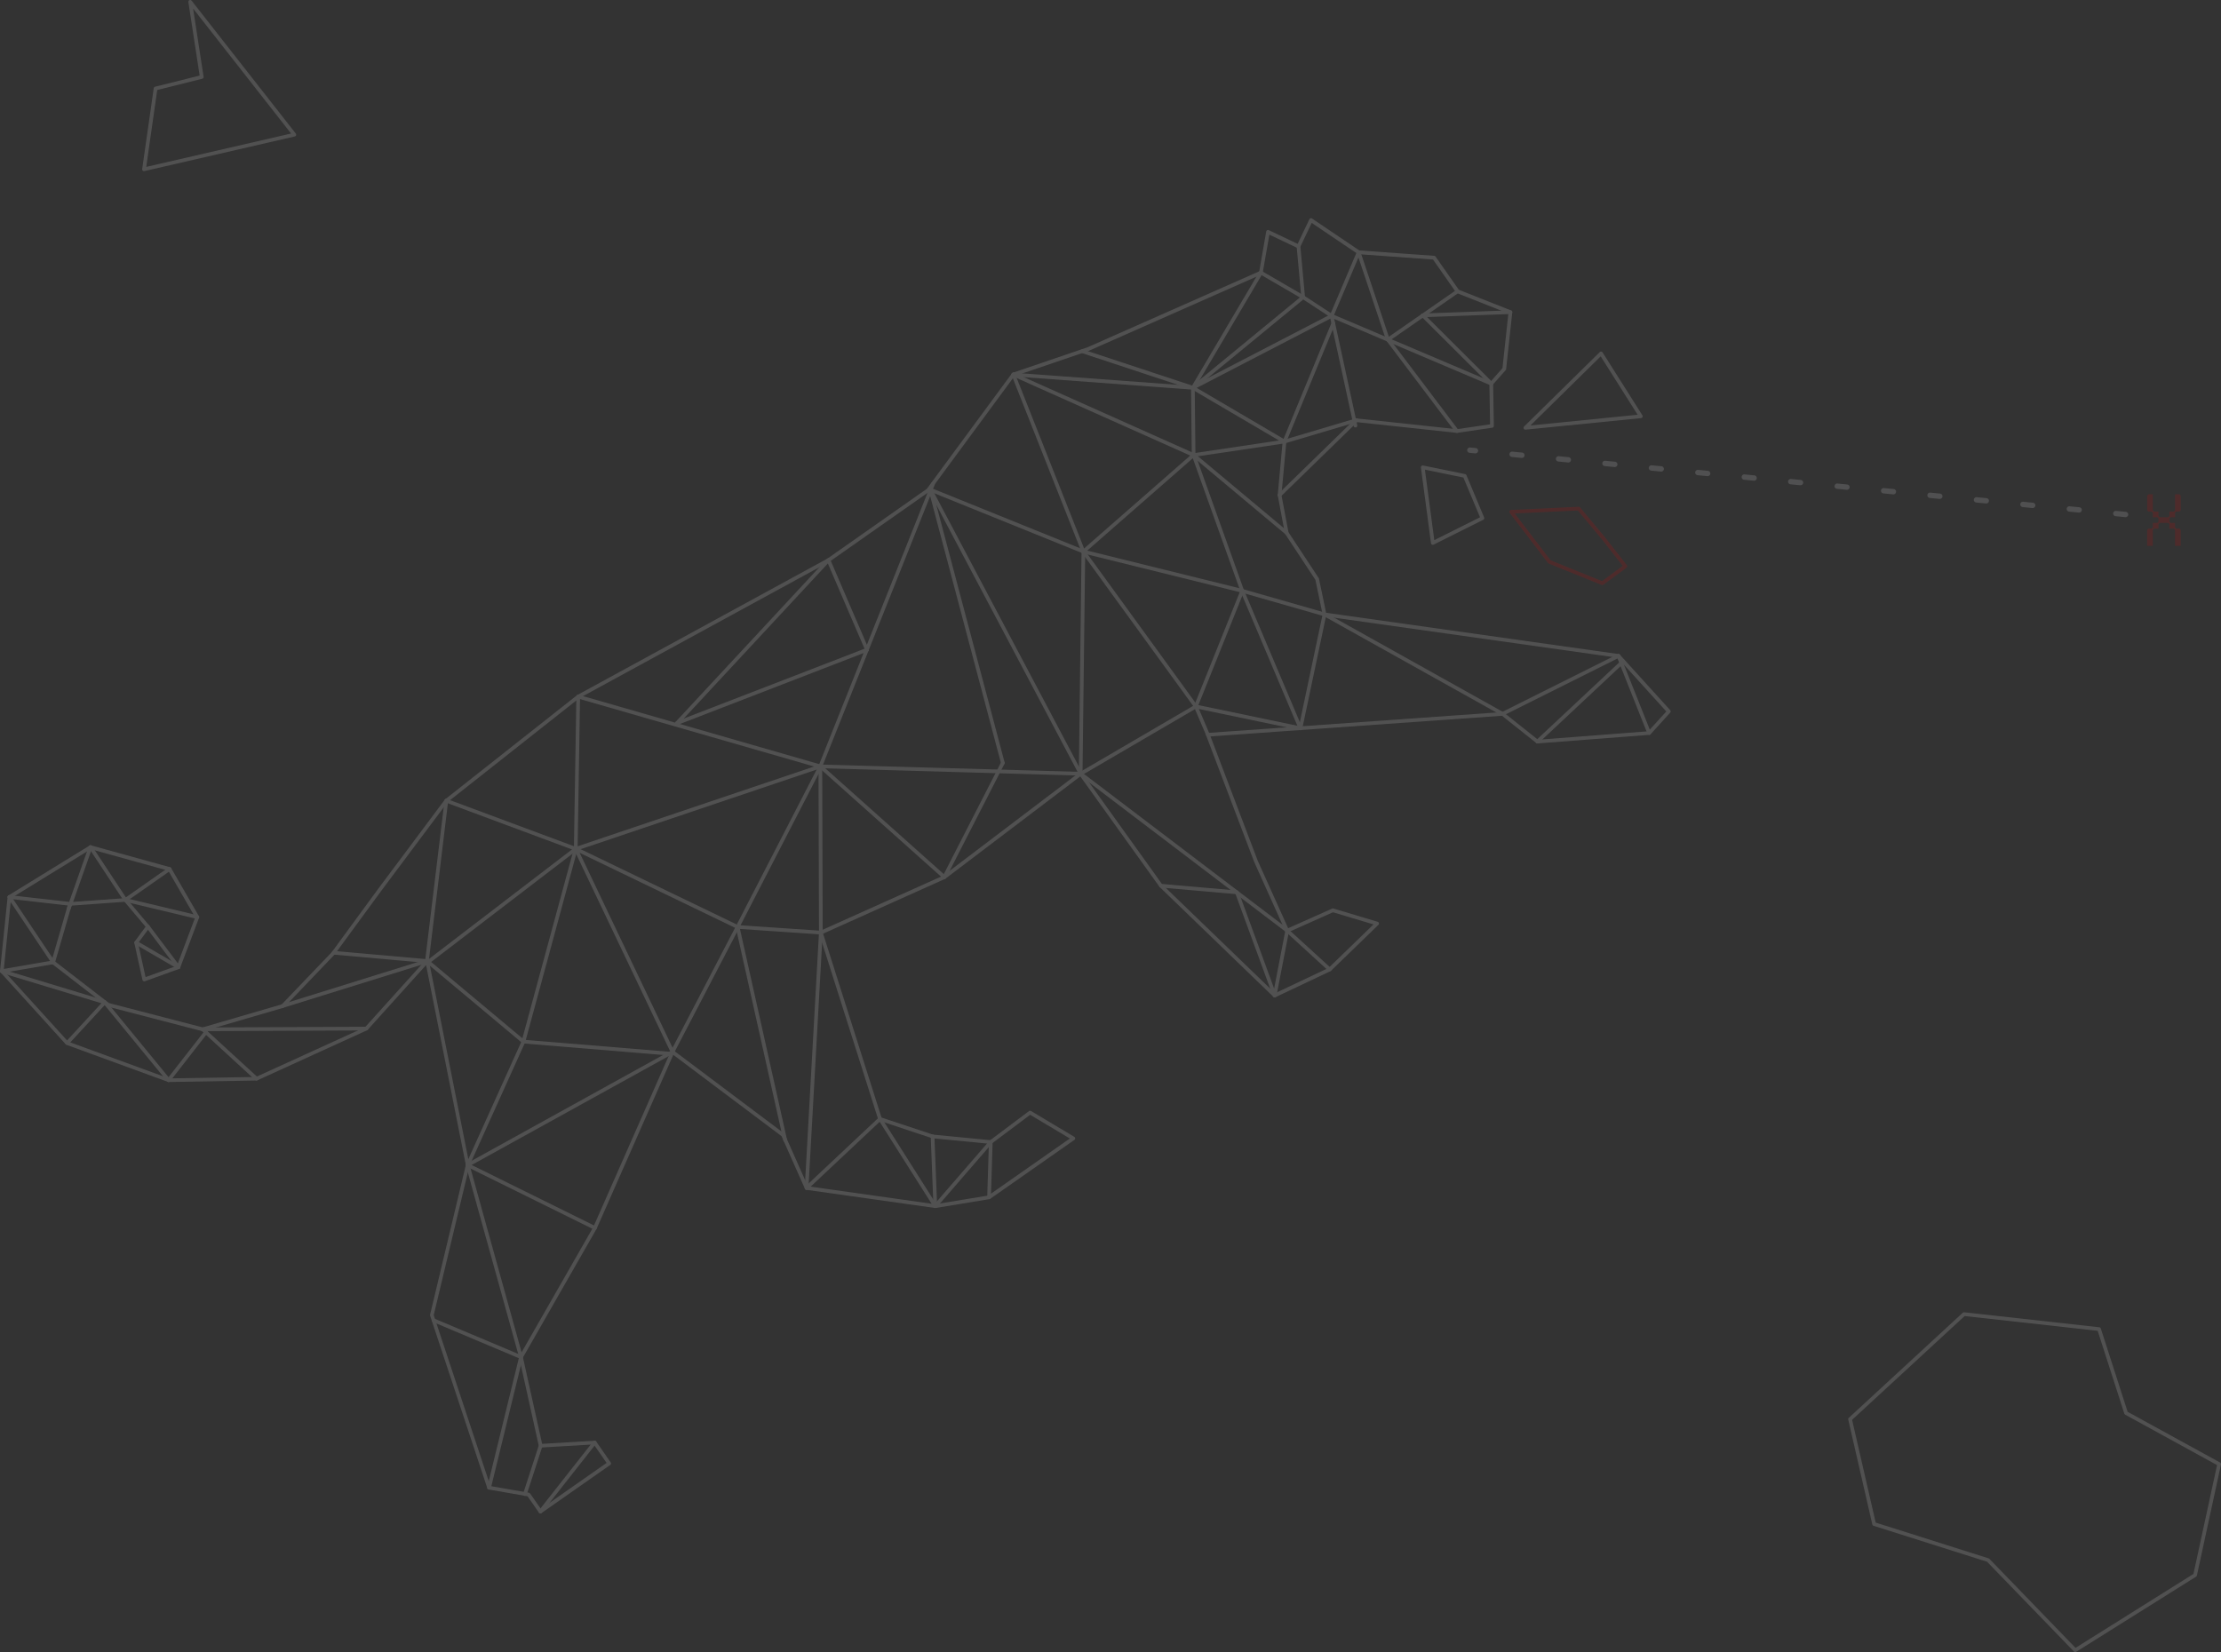 <svg xmlns="http://www.w3.org/2000/svg" id="Layer_1" data-name="Layer 1" viewBox="0 0 904.4 672.9"><rect x="0" y="0" width="904.4" height="672.9" fill="#333333" stroke="none"/><defs><style>.cls-1{opacity:.15}.cls-3,.cls-4{fill:#fff;stroke-width:0}.cls-4{fill:#e00}</style></defs><g class="cls-1"><path fill="#f5f5fc" stroke-width="0" d="M865.55 210.64h-.11l-3.98-.39c-.6-.06-1.03-.59-.98-1.19.06-.6.58-1.04 1.19-.98l3.98.39c.6.06 1.03.59.98 1.19-.06.56-.53.98-1.08.98zm-18.91-1.86h-.11l-3.98-.39a1.089 1.089 0 1 1 .21-2.17l3.98.39c.6.06 1.03.59.98 1.19-.06.56-.53.98-1.08.98zm-18.91-1.85h-.11l-3.98-.39a1.089 1.089 0 1 1 .21-2.17l3.98.39c.6.06 1.03.59.98 1.19-.06.56-.53.98-1.08.98zm-18.91-1.86h-.11l-3.98-.39a1.089 1.089 0 1 1 .21-2.17l3.98.39c.6.06 1.03.59.98 1.19-.06.56-.53.98-1.08.98zm-18.91-1.86h-.11l-3.98-.39a1.089 1.089 0 1 1 .21-2.17l3.98.39c.6.06 1.03.59.98 1.19-.06.56-.53.98-1.08.98zm-18.9-1.85h-.11l-3.98-.39c-.6-.06-1.03-.59-.98-1.19.06-.6.58-1.03 1.19-.98l3.98.39c.6.06 1.03.59.98 1.19-.06.56-.53.98-1.08.98zm-18.91-1.86h-.11l-3.98-.39c-.6-.06-1.03-.59-.98-1.19.06-.6.58-1.04 1.19-.98l3.98.39c.6.06 1.03.59.98 1.19-.06.56-.53.98-1.08.98zm-18.91-1.85h-.11l-3.98-.39a1.089 1.089 0 1 1 .21-2.17l3.98.39c.6.06 1.03.59.98 1.19-.06.56-.53.98-1.08.98zm-18.91-1.86h-.11l-3.98-.39a1.089 1.089 0 1 1 .21-2.17l3.98.39c.6.06 1.03.59.98 1.19-.06.56-.53.98-1.08.98zm-18.91-1.85h-.11l-3.98-.39a1.089 1.089 0 1 1 .21-2.17l3.98.39c.6.06 1.03.59.98 1.19-.06.56-.53.98-1.08.98zm-18.91-1.86h-.11l-3.98-.39a1.089 1.089 0 1 1 .21-2.17l3.98.39c.6.06 1.03.59.98 1.19-.06.56-.53.98-1.08.98zm-18.91-1.85h-.11l-3.98-.39c-.6-.06-1.03-.59-.98-1.19.06-.6.58-1.04 1.19-.98l3.98.39c.6.06 1.03.59.98 1.19-.06.56-.53.98-1.08.98zm-18.91-1.86h-.11l-3.98-.39c-.6-.06-1.03-.59-.98-1.19.06-.6.58-1.04 1.19-.98l3.98.39c.6.06 1.03.59.98 1.19-.06.56-.53.98-1.08.98zm-18.91-1.86h-.11l-3.98-.39a1.089 1.089 0 1 1 .21-2.17l3.98.39c.6.06 1.03.59.98 1.19-.06.56-.53.98-1.08.98zm-18.91-1.85h-.11l-2.27-.22a1.089 1.089 0 1 1 .21-2.17l2.27.22c.6.06 1.03.59.98 1.19-.06.56-.53.98-1.08.98z"/><path d="m883.37 212.5.48.48h1.83v1.83l.48.48h1.3c.21.21.32.32.53.52v6.53h-2.31v-6.57l-.48-.48h-1.82v-1.83l-.48-.48h-3.47l-.48.48v1.83h-1.82l-.49.48v6.57h-2.31v-6.53l.52-.52h1.31l.48-.48v-1.83h1.83l.48-.48v-1.33l-.48-.48h-1.83v-1.83l-.48-.48h-1.3l-.52-.52v-5.99c.21-.21.32-.32.52-.53h1.78v6.56l.48.48h1.83v1.83l.48.48h3.47l.48-.48v-1.83h1.83l.48-.48v-6.56h1.78l.53.53v5.99c-.21.21-.32.32-.53.52h-1.3l-.48.48v1.83h-1.83l-.48.48v1.33z" class="cls-4"/></g><g class="cls-1"><path d="M220.05 616.4s-.09 0-.13-.01a.755.755 0 0 1-.48-.31l-4.62-6.64-15.79-2.75a.743.743 0 0 1-.58-.5l-23.3-70.3a.81.81 0 0 1-.02-.41l14.56-60.94-16.18-81.47-23.8 26.39c-.07.08-.15.14-.25.18l-44.7 20.4c-.09.04-.2.07-.3.07l-35.8.6c-.09 0-.18-.01-.27-.05l-41.3-15.1a.755.755 0 0 1-.3-.2L.2 396.05a.772.772 0 0 1-.19-.58l3.1-30.2c.02-.23.15-.44.35-.56l33-20.3c.18-.11.39-.14.59-.08l32.2 8.9c.19.05.35.18.45.35l11.3 19.6c.11.2.13.43.05.64l-7.7 20.4c-.08.21-.24.37-.45.44l-13.9 5a.75.75 0 0 1-.99-.55l-3.3-15c-.05-.21 0-.43.13-.61l4.45-6.02-8.57-10.16-21.6 1.54-6.61 22.81 21.87 16.89 38.15 9.91 32.21-9.39 20.36-21.25 18.84-25.72 27.2-36.41c.04-.05.08-.1.14-.14l53.7-42.4s.07-.05.11-.07l101.9-55.6 40.43-28.39 34.63-47c.09-.12.22-.22.36-.27l30.5-10.4 69.87-30.91 2.83-16.21c.04-.23.19-.43.4-.54.21-.11.45-.11.67-.01l11.72 5.58 4.78-10.02c.09-.2.27-.34.48-.4.21-.06.44-.02.62.1l19.23 12.99 30.5 2.19c.22.02.43.13.56.32l9.47 13.52 21.29 8.42c.31.12.51.44.47.78l-2.5 23.1c-.02.15-.08.3-.18.42l-5.11 5.78.29 16.91c0 .38-.27.7-.64.76l-14.3 2.1c-.06 0-.13.01-.19 0l-40.55-4.36-30.76 29.97 2.8 14.86 12.32 18.67c.05.08.09.17.11.26l2.89 13.88 119.18 16.83c.17.02.33.11.45.24l20.5 22.6c.26.29.26.72 0 1.01l-8 8.8c-.13.14-.31.23-.5.24l-45.5 3.5a.705.705 0 0 1-.52-.16l-13.97-11.12-118.7 8.41 19.24 50.66 12.38 27.48 17.92-8c.16-.08.35-.08.52-.03l18 5.4c.25.08.45.28.51.54a.77.77 0 0 1-.21.72l-19.3 18.7c-.06.06-.13.1-.2.14l-22.4 10.6c-.28.13-.62.08-.84-.14l-46.3-44.7s-.06-.07-.09-.1l-32.25-44.98-54.89 41.64s-.09.06-.15.09l-49.69 22.33 23.78 74.9 20.96 6.95 23.33 2.26 15.77-11.83c.24-.18.57-.2.83-.04l17.6 10.5a.75.75 0 0 1 .05 1.26l-34.3 24c-.09.06-.2.11-.31.13l-21.9 3.6c-.08.01-.15.01-.23 0l-52.4-7.4a.738.738 0 0 1-.58-.44l-9.52-21.42-44.09-33.12-31.22 70.84-29.99 52.42 7.8 35.19 21.36-1.26c.27-.02.51.11.66.32l5.9 8.5c.24.34.15.81-.19 1.04l-28 19.6a.76.76 0 0 1-.43.14zm-20.33-11.11 15.66 2.72c.2.04.37.15.49.31l4.37 6.28 26.77-18.74-5.23-7.54-21.58 1.28a.75.75 0 0 1-.78-.59l-8-36.1a.753.753 0 0 1 .08-.53l30.1-52.6 31.56-71.63c.09-.21.28-.37.5-.42.22-.06.46-.01.64.13l45 33.8c.1.08.18.18.23.29l9.43 21.22 51.87 7.33 21.62-3.55 33.21-23.24-16.17-9.65-15.6 11.7c-.15.11-.34.17-.52.15l-23.7-2.3c-.06 0-.11-.02-.16-.03l-21.4-7.1a.756.756 0 0 1-.48-.49l-24.1-75.9c-.12-.36.06-.75.41-.91l50.22-22.56 55.43-42.05a.755.755 0 0 1 1.06.16l32.66 45.55 45.88 44.29 21.82-10.33 18.29-17.72-16.51-4.95-18.34 8.19c-.38.17-.82 0-.99-.38l-12.7-28.2-19.62-51.64c-.08-.22-.06-.47.07-.67s.34-.33.58-.34l120-8.5c.19-.02.37.04.52.16l13.97 11.12 44.91-3.45 7.34-8.08-19.86-21.9-119.43-16.86a.744.744 0 0 1-.63-.59l-2.97-14.26-12.32-18.68a.904.904 0 0 1-.11-.27l-2.9-15.4c-.05-.25.03-.5.21-.68l31.3-30.5c.16-.16.38-.23.6-.21l40.8 4.39 13.55-1.99-.29-16.54c0-.19.06-.37.19-.51l5.14-5.82 2.41-22.29-20.97-8.29a.747.747 0 0 1-.34-.27l-9.39-13.41-30.34-2.17a.64.64 0 0 1-.37-.13l-18.68-12.61-4.73 9.91a.75.75 0 0 1-1 .35l-11.51-5.48-2.73 15.63c-.04.25-.21.46-.44.56l-70.3 31.1-30.34 10.35-34.56 46.91c-.05.07-.11.12-.17.17l-40.6 28.5-101.92 55.61-53.57 42.3-27.14 36.32-18.9 25.8-20.56 21.48c-.09.1-.21.17-.33.2l-32.6 9.5c-.13.04-.27.04-.4 0l-38.5-10a.845.845 0 0 1-.27-.13l-22.4-17.3a.749.749 0 0 1-.26-.8l6.9-23.8c.09-.3.35-.52.67-.54l22.5-1.6c.24-.01.47.08.63.26l9.2 10.9c.22.26.24.65.03.93l-4.6 6.23 3.04 13.83 12.77-4.59 7.45-19.74-10.97-19.03-31.59-8.73-32.41 19.94-3.03 29.5 26.25 28.92 41 14.99 35.5-.59 44.42-20.27 24.7-27.38c.19-.21.48-.3.76-.22.27.08.48.3.54.58l16.5 83.1c.02.11.02.22 0 .32l-14.55 60.89 23.09 69.67zm-84.57-195.54z" class="cls-3"/><path d="M273.85 429.2c-.12 0-.24-.03-.35-.08a.746.746 0 0 1-.32-1.01l26.5-50.9a.75.75 0 1 1 1.33.69l-26.5 50.9c-.13.26-.4.4-.67.4z" class="cls-3"/><path d="M334.25 380.6h-.05l-33.9-2.3a.75.75 0 1 1 .1-1.5l33.9 2.3c.41.03.73.39.7.8-.03.4-.36.7-.75.7zm157.6-80.6c-.29 0-.57-.17-.69-.46l-4.9-11.5a.75.75 0 0 1 .4-.98c.38-.16.82.01.98.4l4.9 11.5a.75.75 0 0 1-.69 1.04z" class="cls-3"/><path d="M486.95 288.5c-.09 0-.19-.02-.28-.05a.76.76 0 0 1-.42-.98l18.9-47.1c.16-.38.59-.57.98-.42.38.15.57.59.42.98l-18.9 47.1c-.12.29-.4.47-.7.47zm55.3-159.1c-.14 0-.28-.04-.41-.12l-11.6-7.6a.794.794 0 0 1-.34-.56l-1.9-20.7c-.04-.41.27-.78.68-.82.4-.03.78.27.82.68l1.87 20.34 11.3 7.4c.35.23.44.69.22 1.04a.74.74 0 0 1-.63.34zm-19.2 51.2c-.32 0-.62-.21-.72-.54-.12-.4.11-.81.5-.93l29.3-8.7c.4-.12.82.11.93.51.12.4-.11.81-.5.93l-29.3 8.7c-.07.02-.14.03-.21.03zm-203.3 284.6c-.34 0-.65-.24-.73-.59l-19.4-86.9c-.09-.4.16-.8.57-.9.41-.09.81.17.9.57l19.4 86.9c.09.4-.16.8-.57.9-.06.01-.11.02-.16.02zm8.7 19.4h-.04a.757.757 0 0 1-.71-.79l5.8-104c.02-.41.35-.73.79-.71.41.02.73.38.71.79l-5.8 104c-.02.4-.35.71-.75.71z" class="cls-3"/><path d="M328.45 484.6a.755.755 0 0 1-.52-1.3l29.9-28.1c.3-.28.78-.27 1.06.03.28.3.27.78-.03 1.06l-29.9 28.1c-.15.14-.33.2-.51.2z" class="cls-3"/><path d="M380.85 492c-.25 0-.49-.12-.63-.35l-22.5-35.5a.758.758 0 0 1 .23-1.04c.35-.22.81-.12 1.03.23l22.5 35.5a.758.758 0 0 1-.63 1.16z" class="cls-3"/><path d="M380.85 492c-.17 0-.35-.06-.49-.18a.757.757 0 0 1-.08-1.06l22.6-26.1c.27-.31.74-.35 1.06-.08.31.27.35.75.08 1.06l-22.6 26.1c-.15.17-.36.26-.57.26z" class="cls-3"/><path d="M402.75 488.4h-.02a.756.756 0 0 1-.73-.77l.7-22.5a.75.75 0 1 1 1.5.04l-.7 22.5c-.01.41-.35.73-.75.73zm-21.9 3.6c-.4 0-.73-.32-.75-.72l-1.1-28.4c-.02-.41.31-.76.72-.78.41-.03.76.31.78.72l1.1 28.4c.02.41-.31.76-.72.78h-.03zm-160.8 124.4c-.16 0-.33-.05-.46-.16a.75.75 0 0 1-.13-1.05l22.1-28.1c.26-.32.73-.38 1.05-.13.33.26.38.73.13 1.05l-22.1 28.1c-.15.19-.37.29-.59.29zm-6.3-7.1a.62.62 0 0 1-.23-.04.748.748 0 0 1-.48-.94l6.4-19.7c.13-.39.55-.61.95-.48.39.13.61.55.48.94l-6.4 19.7c-.1.32-.4.52-.71.52zm-14.6-2.6c-.06 0-.12 0-.18-.02a.75.75 0 0 1-.55-.91l13-53.2a.75.75 0 1 1 1.46.36l-13 53.2c-.08.34-.39.57-.73.57z" class="cls-3"/><path d="M212.15 553.5c-.1 0-.2-.02-.29-.06l-35.6-15a.75.75 0 0 1-.4-.98c.16-.38.6-.56.98-.4l35.6 15a.75.75 0 0 1-.29 1.44z" class="cls-3"/><path d="M212.15 553.5c-.33 0-.63-.22-.72-.55l-21.7-78.2c-.11-.4.12-.81.52-.92.4-.11.81.12.92.52l21.7 78.2c.11.4-.12.81-.52.92-.07.02-.13.03-.2.03z" class="cls-3"/><path d="M242.25 500.9c-.11 0-.23-.02-.33-.08l-51.8-25.6a.748.748 0 0 1-.34-1c.18-.37.63-.52 1-.34l51.8 25.6a.748.748 0 0 1-.33 1.42z" class="cls-3"/><path d="M190.45 475.3a.753.753 0 0 1-.37-1.41l83.4-46.1c.36-.2.82-.07 1.02.29.2.36.07.82-.29 1.02l-83.4 46.1c-.11.06-.24.09-.36.09zm22.7-50.3c-.17 0-.34-.06-.48-.17l-39.2-32.8c-.32-.27-.36-.74-.09-1.06s.74-.36 1.06-.09l39.2 32.8c.32.27.36.74.09 1.06-.15.18-.36.27-.58.27z" class="cls-3"/><path d="M190.45 475.3c-.1 0-.21-.02-.31-.07a.747.747 0 0 1-.38-.99l22.7-50.3c.17-.38.62-.54.99-.38.38.17.55.61.38.99l-22.7 50.3a.74.74 0 0 1-.68.44z" class="cls-3"/><path d="M272.55 429.9h-.06l-59.4-4.9a.752.752 0 1 1 .12-1.5l59.4 4.9c.41.03.72.4.69.81-.03.39-.36.69-.75.69zm-157.4-19.4a.753.753 0 0 1-.23-1.47l58.8-18.3c.39-.12.82.1.94.49.12.4-.1.82-.49.94l-58.8 18.3c-.07.02-.15.03-.22.03zm-32.6 9.5a.749.749 0 1 1 0-1.5l66.6-.3a.749.749 0 1 1 0 1.5l-66.6.3z" class="cls-3"/><path d="M104.45 440.1c-.18 0-.36-.07-.51-.2l-21.9-20.1a.746.746 0 0 1-.05-1.06c.28-.31.76-.33 1.06-.05l21.9 20.1a.746.746 0 0 1-.5 1.3z" class="cls-3"/><path d="M68.65 440.7c-.16 0-.32-.05-.46-.16a.74.74 0 0 1-.13-1.05l15.2-19.5c.25-.33.73-.38 1.05-.13.33.25.39.73.13 1.05l-15.2 19.5c-.15.19-.37.29-.59.29z" class="cls-3"/><path d="M68.65 440.7c-.22 0-.43-.09-.58-.27l-26-31.7a.758.758 0 0 1 .1-1.06c.32-.26.79-.22 1.06.1l26 31.7c.26.32.22.79-.1 1.06-.14.11-.31.17-.48.17z" class="cls-3"/><path d="M27.35 425.6c-.18 0-.36-.07-.51-.2a.755.755 0 0 1-.04-1.06l15.3-16.6c.28-.3.76-.32 1.06-.04.3.28.32.76.04 1.06l-15.3 16.6c-.15.16-.35.24-.55.24z" class="cls-3"/><path d="M42.65 409c-.07 0-.15-.01-.22-.03l-41.9-12.7a.75.75 0 0 1-.5-.94c.12-.4.54-.61.94-.5l41.9 12.7a.75.75 0 0 1-.22 1.47zm-21-16.3c-.24 0-.48-.12-.62-.33l-17.8-26.6a.746.746 0 0 1 .21-1.04c.34-.23.81-.14 1.04.21l17.8 26.6c.23.34.14.81-.21 1.04-.13.09-.27.13-.42.13z" class="cls-3"/><path d="M.75 396.3a.75.75 0 0 1-.13-1.49l20.9-3.6c.41-.06.8.2.87.61s-.2.8-.61.87l-20.9 3.6s-.09.01-.13.01zm27.8-27.4h-.09l-24.7-2.8a.751.751 0 0 1-.66-.83c.05-.41.42-.71.83-.66l24.7 2.8c.41.05.71.42.66.83-.04.38-.37.67-.74.67z" class="cls-3"/><path d="M28.05 370.7c-.08 0-.17-.01-.25-.04a.754.754 0 0 1-.46-.96l8.8-24.9c.14-.39.57-.6.96-.46.39.14.6.57.46.96l-8.8 24.9c-.11.31-.4.5-.71.5z" class="cls-3"/><path d="M51.05 367.3c-.24 0-.48-.12-.63-.34l-14.2-21.5c-.23-.35-.13-.81.21-1.04s.81-.13 1.04.21l14.2 21.5c.23.35.13.81-.21 1.04-.13.08-.27.12-.41.12z" class="cls-3"/><path d="M80.35 374.3c-.06 0-.12 0-.17-.02l-29.3-7a.76.76 0 0 1-.56-.9c.1-.4.5-.65.9-.56l29.3 7c.4.1.65.5.56.9-.08.34-.39.58-.73.58zm-7.7 20.4c-.23 0-.45-.1-.6-.3l-12.4-16.5a.75.75 0 0 1 1.2-.9l12.4 16.5a.75.75 0 0 1-.6 1.2z" class="cls-3"/><path d="M72.65 394.7c-.13 0-.26-.03-.38-.1l-17.2-10a.752.752 0 1 1 .76-1.3l17.2 10a.752.752 0 0 1-.38 1.4zm-21.6-27.4c-.24 0-.47-.11-.61-.32a.74.74 0 0 1 .18-1.04l18-12.6a.74.74 0 0 1 1.04.18c.24.34.16.81-.18 1.04l-18 12.6a.76.76 0 0 1-.43.14zm122.9 24.9h-.07l-38.1-3.4a.75.75 0 0 1-.68-.81c.04-.41.39-.72.81-.68l38.1 3.4c.41.04.72.4.68.81-.03.39-.36.68-.75.68z" class="cls-3"/><path d="M173.75 393h-.09a.744.744 0 0 1-.65-.83l8-66.1c.05-.41.42-.7.83-.65.41.05.7.42.65.83l-8 66.1c-.05.38-.37.66-.74.66zm39.4 32c-.06 0-.13 0-.2-.03a.75.75 0 0 1-.53-.92l21.3-78.5c.11-.4.52-.63.92-.53.4.11.64.52.53.92l-21.3 78.5c-.09.33-.39.55-.72.55z" class="cls-3"/><path d="M234.45 346.5c-.09 0-.18-.01-.26-.05l-52.7-19.6a.74.74 0 0 1-.44-.96.74.74 0 0 1 .96-.44l52.7 19.6c.39.14.59.58.44.96-.11.3-.4.49-.7.49z" class="cls-3"/><path d="M234.45 346.5h-.01c-.41 0-.74-.35-.74-.76l1-62c0-.41.34-.74.75-.74h.01c.41 0 .74.35.74.76l-1 62c0 .41-.34.74-.75.74z" class="cls-3"/><path d="M173.75 393c-.23 0-.45-.1-.6-.29-.25-.33-.19-.8.14-1.05l60.7-46.5a.749.749 0 1 1 .91 1.19l-60.7 46.5c-.14.1-.3.15-.46.15z" class="cls-3"/><path d="M300.35 378.3c-.11 0-.22-.02-.33-.07l-65.9-31.8a.752.752 0 0 1-.35-1c.18-.37.63-.53 1-.35l65.9 31.8c.37.18.53.63.35 1-.13.27-.4.42-.68.42z" class="cls-3"/><path d="M273.85 429.2c-.28 0-.55-.16-.68-.43l-39.4-82.7a.75.75 0 1 1 1.35-.65l39.4 82.7c.18.37.02.82-.35 1-.1.05-.21.07-.32.07z" class="cls-3"/><path d="M234.45 346.5c-.31 0-.6-.2-.71-.51-.13-.39.08-.82.47-.95l99.6-33.6c.39-.13.82.08.95.47.13.39-.08.82-.47.95l-99.6 33.6c-.08.03-.16.04-.24.04z" class="cls-3"/><path d="M334.05 312.9c-.07 0-.14 0-.21-.03l-98.6-28.4a.741.741 0 0 1-.51-.93c.11-.4.53-.63.93-.51l98.6 28.4c.4.11.63.53.51.93-.09.33-.39.54-.72.54z" class="cls-3"/><path d="M300.35 378.3c-.12 0-.23-.03-.34-.08a.746.746 0 0 1-.32-1.01l33.7-65.4c.19-.37.64-.51 1.01-.32s.51.64.32 1.01l-33.7 65.4c-.13.26-.4.41-.67.41z" class="cls-3"/><path d="M334.25 380.6c-.41 0-.75-.33-.75-.75l-.2-67.7a.749.749 0 1 1 1.5 0l.2 67.7c0 .41-.33.75-.75.75z" class="cls-3"/><path d="M384.55 358c-.18 0-.36-.06-.5-.19l-50.5-45.1a.747.747 0 0 1-.06-1.06c.28-.31.75-.34 1.06-.06l50.5 45.1c.31.28.34.75.06 1.06-.15.17-.35.25-.56.25z" class="cls-3"/><path d="M334.05 312.9c-.09 0-.19-.02-.28-.05a.753.753 0 0 1-.42-.97l46-115.3c.15-.38.59-.57.97-.42.38.15.57.59.42.97l-46 115.3c-.12.29-.4.47-.7.47zm-58.4-17.6c-.18 0-.37-.07-.51-.2a.755.755 0 0 1-.04-1.06l61.7-66.4c.28-.3.76-.32 1.06-.04.3.28.32.76.04 1.06l-61.7 66.4c-.15.16-.35.24-.55.24z" class="cls-3"/><path d="M440.05 315.9c-.27 0-.53-.15-.66-.4l-61.2-115.7c-.19-.37-.05-.82.31-1.01s.82-.05 1.01.31l61.2 115.7a.752.752 0 0 1-.66 1.1z" class="cls-3"/><path d="M440.05 315.9h-.02l-106-3a.756.756 0 0 1-.73-.77c.01-.41.39-.76.77-.73l106 3c.41.01.74.36.73.77-.01.41-.34.73-.75.73z" class="cls-3"/><path d="M384.55 358c-.12 0-.23-.03-.34-.08a.759.759 0 0 1-.33-1.01l23.8-46.5c.19-.37.64-.51 1.01-.33.37.19.51.64.33 1.01l-23.8 46.5c-.13.26-.4.41-.67.41z" class="cls-3"/><path d="M408.35 311.5c-.33 0-.64-.22-.72-.56l-29.5-111.3a.75.75 0 0 1 .53-.92c.4-.1.81.13.92.53l29.5 111.3c.11.4-.13.81-.53.92-.06.02-.13.02-.19.02zm31.7 4.4c-.41 0-.75-.34-.74-.76l1.1-90.5c0-.41.34-.74.75-.74s.75.34.74.76l-1.1 90.5c0 .41-.34.74-.75.74z" class="cls-3"/><path d="M441.15 225.4c-.09 0-.19-.02-.28-.05l-62.3-25.2c-.38-.16-.57-.59-.41-.98s.59-.57.98-.41l62.3 25.2c.38.16.57.59.41.98-.12.29-.4.47-.7.47z" class="cls-3"/><path d="M505.85 241.4c-.06 0-.12 0-.18-.02l-64.7-16c-.4-.1-.65-.51-.55-.91.1-.4.51-.65.91-.55l64.7 16c.4.1.65.51.55.91-.08.34-.39.57-.73.57z" class="cls-3"/><path d="M529.55 297.4c-.29 0-.57-.17-.69-.46l-23.7-56a.75.75 0 0 1 .4-.98c.38-.16.82.02.98.4l23.7 56a.75.75 0 0 1-.69 1.04z" class="cls-3"/><path d="M529.55 297.4c-.05 0-.1 0-.15-.02l-42.6-8.9a.74.74 0 0 1-.58-.89.74.74 0 0 1 .89-.58l42.6 8.9c.41.08.67.48.58.89-.07.35-.39.6-.73.6zm-5.4 82.4c-.16 0-.32-.05-.45-.15l-84.1-63.9a.749.749 0 1 1 .91-1.19l84.1 63.9c.33.25.39.72.14 1.05-.15.19-.37.3-.6.3z" class="cls-3"/><path d="M503.65 364.2h-.07l-30.9-2.7c-.41-.04-.72-.4-.68-.81s.4-.72.81-.68l30.9 2.7c.41.04.72.4.68.81-.03.39-.36.68-.75.68z" class="cls-3"/><path d="M519.05 406.2c-.31 0-.59-.19-.7-.49l-15.4-42a.75.75 0 1 1 1.41-.51l15.4 42a.75.75 0 0 1-.45.96c-.08.03-.17.05-.26.05z" class="cls-3"/><path d="M519.05 406.2s-.09 0-.14-.01a.744.744 0 0 1-.59-.88l5.1-26.4c.08-.41.46-.68.88-.59.41.08.67.47.59.88l-5.1 26.4a.75.75 0 0 1-.74.61z" class="cls-3"/><path d="M541.45 395.6c-.18 0-.36-.06-.51-.2l-17.3-15.8a.746.746 0 0 1-.05-1.06c.28-.31.75-.33 1.06-.05l17.3 15.8a.746.746 0 0 1-.5 1.3zm-2.1-144.6c-.07 0-.14 0-.21-.03l-33.5-9.6a.741.741 0 0 1-.51-.93c.11-.4.53-.63.93-.51l33.5 9.6c.4.11.63.53.51.93-.09.33-.39.54-.72.54z" class="cls-3"/><path d="M529.55 297.4c-.05 0-.1 0-.16-.02a.752.752 0 0 1-.58-.89l9.8-46.4c.08-.41.48-.66.89-.58.41.09.66.48.58.89l-9.8 46.4c-.07.35-.39.6-.73.6z" class="cls-3"/><path d="M611.85 291.5c-.12 0-.25-.03-.37-.1l-72.5-40.5a.753.753 0 0 1-.29-1.02c.2-.36.66-.49 1.02-.29l72.5 40.5c.36.2.49.66.29 1.02a.74.74 0 0 1-.66.38z" class="cls-3"/><path d="M611.85 291.5c-.28 0-.54-.15-.67-.41a.745.745 0 0 1 .34-1.01l47.2-23.6c.37-.19.82-.03 1.01.34.19.37.04.82-.34 1.01l-47.2 23.6a.8.8 0 0 1-.33.08z" class="cls-3"/><path d="M671.55 299.3c-.3 0-.58-.18-.7-.47l-12.5-31.4c-.15-.38.04-.82.42-.97.38-.15.82.03.97.42l12.5 31.4c.15.38-.04.82-.42.97-.09.04-.18.05-.28.05z" class="cls-3"/><path d="M626.05 302.8a.755.755 0 0 1-.52-1.3l34.9-32.7c.3-.28.78-.27 1.06.03s.27.78-.03 1.06l-34.9 32.7c-.14.14-.33.2-.51.2zm-184.9-77.4c-.3 0-.58-.18-.7-.47l-28.5-72.1a.75.75 0 0 1 .42-.97c.39-.15.82.04.97.42l28.5 72.1a.75.75 0 0 1-.42.97c-.09.04-.18.05-.28.05z" class="cls-3"/><path d="M485.75 158.7h-.06l-73.1-5.4a.749.749 0 0 1-.69-.8c.03-.41.4-.72.8-.69l73.1 5.4c.41.03.72.39.69.8-.03.39-.36.69-.75.69z" class="cls-3"/><path d="M485.75 158.7c-.13 0-.26-.03-.38-.1a.749.749 0 0 1-.26-1.03l27.7-46.9a.74.74 0 0 1 1.03-.26c.36.21.47.67.26 1.03l-27.7 46.9c-.14.24-.39.37-.65.37z" class="cls-3"/><path d="M485.75 158.7c-.27 0-.53-.15-.67-.4a.746.746 0 0 1 .32-1.01l56.5-29.3c.37-.19.82-.05 1.01.32.19.37.05.82-.32 1.01l-56.5 29.3c-.11.06-.23.08-.34.08z" class="cls-3"/><path d="M485.75 158.7c-.22 0-.43-.09-.58-.27a.758.758 0 0 1 .1-1.06l44.9-36.9c.32-.26.79-.22 1.06.1.26.32.22.79-.1 1.06l-44.9 36.9c-.14.11-.31.17-.48.17z" class="cls-3"/><path d="M530.65 121.8c-.13 0-.26-.03-.38-.1l-17.2-10a.752.752 0 1 1 .76-1.3l17.2 10a.752.752 0 0 1-.38 1.4zm11.6 7.6a.75.75 0 0 1-.69-1.04l11-25.9c.16-.38.6-.56.98-.4.38.16.56.6.4.98l-11 25.9c-.12.29-.4.46-.69.46z" class="cls-3"/><path d="M551.95 174.1c-.34 0-.66-.24-.73-.59l-9.7-44.7c-.09-.4.17-.8.57-.89.4-.09.8.17.89.57l9.7 44.7a.75.75 0 0 1-.73.91z" class="cls-3"/><path d="M607.25 157c-.1 0-.2-.02-.29-.06l-65-27.6c-.38-.16-.56-.6-.4-.98s.6-.56.98-.4l65 27.6a.75.75 0 0 1-.29 1.44z" class="cls-3"/><path d="M565.15 139.1c-.24 0-.47-.11-.62-.32a.742.742 0 0 1 .19-1.04l28.4-19.7c.34-.24.81-.15 1.04.19.24.34.15.81-.19 1.04l-28.4 19.7c-.13.09-.28.13-.43.13z" class="cls-3"/><path d="M565.15 139.1a.75.75 0 0 1-.71-.51l-11.9-35.6c-.13-.39.08-.82.47-.95.39-.13.82.08.95.47l11.9 35.6a.753.753 0 0 1-.71.99z" class="cls-3"/><path d="M593.25 176.3c-.23 0-.45-.1-.6-.3l-28.1-37.2a.75.75 0 0 1 1.2-.9l28.1 37.2a.75.75 0 0 1-.6 1.2zm-13.9-47.1c-.4 0-.73-.32-.75-.72-.02-.41.31-.76.72-.78l35.7-1.3c.42 0 .76.31.78.72.02.41-.31.76-.72.78l-35.7 1.3h-.03z" class="cls-3"/><path d="M607.25 157c-.19 0-.38-.07-.53-.22l-27.9-27.8a.754.754 0 0 1 0-1.06c.29-.29.77-.29 1.06 0l27.9 27.8c.29.29.29.77 0 1.06-.15.15-.34.22-.53.22zm-86.2 45.4h-.07a.753.753 0 0 1-.68-.82l2-21.8c.04-.41.41-.71.82-.68.41.04.72.4.68.82l-2 21.8a.75.75 0 0 1-.75.68z" class="cls-3"/><path d="M523.05 180.6c-.13 0-.26-.03-.38-.1l-37.3-21.9a.752.752 0 1 1 .76-1.3l37.3 21.9a.752.752 0 0 1-.38 1.4z" class="cls-3"/><path d="M523.05 180.6a.754.754 0 0 1-.7-1.04l19.9-48.2c.16-.38.6-.56.98-.41.38.16.57.6.41.98l-19.9 48.2c-.12.29-.4.46-.69.46zm-81.9 44.8a.756.756 0 0 1-.49-1.32l44.9-39.3c.31-.27.78-.24 1.06.07.27.31.24.79-.07 1.06l-44.9 39.3c-.14.12-.32.19-.49.19z" class="cls-3"/><path d="M486.05 186.1c-.37 0-.69-.27-.74-.64-.06-.41.22-.79.63-.85l37-5.5c.4-.06.79.22.85.63.06.41-.22.79-.63.85l-37 5.5h-.11z" class="cls-3"/><path d="M486.05 186.1c-.41 0-.75-.33-.75-.74l-.3-27.4c0-.41.33-.75.74-.76.41 0 .75.33.75.74l.3 27.4c0 .41-.33.75-.74.76z" class="cls-3"/><path d="M523.95 217.8c-.17 0-.34-.06-.48-.17l-37.9-31.7a.748.748 0 0 1-.09-1.06c.27-.32.74-.36 1.06-.09l37.9 31.7c.32.27.36.74.09 1.06-.15.18-.36.27-.58.27z" class="cls-3"/><path d="M505.85 241.4a.75.75 0 0 1-.71-.5l-19.8-55.3a.75.75 0 1 1 1.41-.51l19.8 55.3a.75.75 0 0 1-.45.96c-.08.03-.17.04-.25.04z" class="cls-3"/><path d="M486.05 186.1c-.1 0-.21-.02-.31-.07l-73.4-32.8a.747.747 0 0 1-.38-.99c.17-.38.61-.55.99-.38l73.4 32.8a.747.747 0 0 1-.3 1.43zm-.3-27.4c-.08 0-.16-.01-.24-.04l-45.1-14.9a.754.754 0 0 1-.48-.95c.13-.39.55-.61.95-.48l45.1 14.9c.39.13.61.55.48.95-.1.31-.4.51-.71.51zm-210.1 136.6c-.3 0-.58-.18-.7-.48-.15-.39.04-.82.43-.97l77.4-29.9c.39-.15.82.04.97.43.15.39-.04.82-.43.97l-77.4 29.9c-.09.03-.18.05-.27.05z" class="cls-3"/><path d="M353.05 265.4c-.29 0-.57-.17-.69-.45l-15.7-36.5a.76.76 0 0 1 .39-.99c.38-.16.82.01.99.39l15.7 36.5a.76.76 0 0 1-.39.99c-.1.04-.2.06-.3.06zm87 50.5a.752.752 0 0 1-.38-1.4l46.9-27.4a.752.752 0 1 1 .76 1.3l-46.9 27.4c-.12.07-.25.1-.38.1z" class="cls-3"/><path d="M486.95 288.5c-.23 0-.46-.11-.61-.31l-45.8-63.1c-.24-.33-.17-.8.17-1.05.33-.24.8-.17 1.05.17l45.8 63.1c.24.33.17.8-.17 1.05a.72.72 0 0 1-.44.14z" class="cls-3"/></g><g class="cls-1"><path d="M621.15 175c-.29 0-.55-.17-.68-.43a.746.746 0 0 1 .15-.85l30.8-30.3a.755.755 0 0 1 1.16.13l16.2 25.6c.14.22.15.5.04.73-.11.23-.34.39-.6.42l-47 4.7h-.07zm30.66-29.86-28.62 28.16 43.67-4.37-15.05-23.79z" class="cls-3"/></g><g class="cls-1"><path d="M583.45 221.9a.73.73 0 0 1-.35-.09.74.74 0 0 1-.39-.56l-4.1-30.8c-.03-.24.05-.48.23-.65s.42-.24.66-.19l17.1 3.5c.24.05.45.22.54.45l7.2 17.2c.15.36 0 .78-.36.96l-20.2 10.1a.8.8 0 0 1-.33.08zm-3.22-30.6 3.82 28.71 18.63-9.32-6.78-16.19-15.68-3.21z" class="cls-3"/></g><g class="cls-1"><path d="M652.45 238.3c-.09 0-.19-.02-.28-.05l-21.5-8.7a.726.726 0 0 1-.31-.24l-15.6-20.4a.74.74 0 0 1-.08-.77c.12-.25.37-.42.64-.43l27.5-1.3c.24 0 .46.09.61.27l10.4 12.5v.02l8.62 11c.12.16.18.36.15.56-.03.2-.14.38-.3.5l-9.4 6.9c-.13.1-.29.15-.44.15zm-21.03-10.07 20.92 8.47 8.44-6.2-8.12-10.38-10.15-12.2-25.7 1.22 14.61 19.1z" class="cls-4"/></g><path fill="none" stroke="#fff" stroke-linecap="round" stroke-linejoin="round" stroke-width="1.5" d="m763.15 620.75-9.8-42.7 46.4-42.8 55 6.1 11 34.2 37.9 20.8-9.8 45.2-48.8 30.6-35.5-36.7-46.4-14.7z" opacity=".15"/><g class="cls-1"><path d="M58.65 69.7c-.19 0-.37-.07-.51-.2a.774.774 0 0 1-.24-.66l4.7-32.9c.04-.3.27-.55.56-.62l18.14-4.53L76.71.86c-.05-.34.13-.67.44-.8a.76.76 0 0 1 .89.23l42.4 54.1c.16.2.2.47.12.71s-.29.42-.54.48l-61.2 14.1c-.06.01-.11.02-.17.02zm5.37-33.04-4.47 31.32 58.98-13.59-39.9-50.92 4.27 27.77c.06.38-.18.75-.56.84l-18.31 4.58z" class="cls-3"/></g></svg>